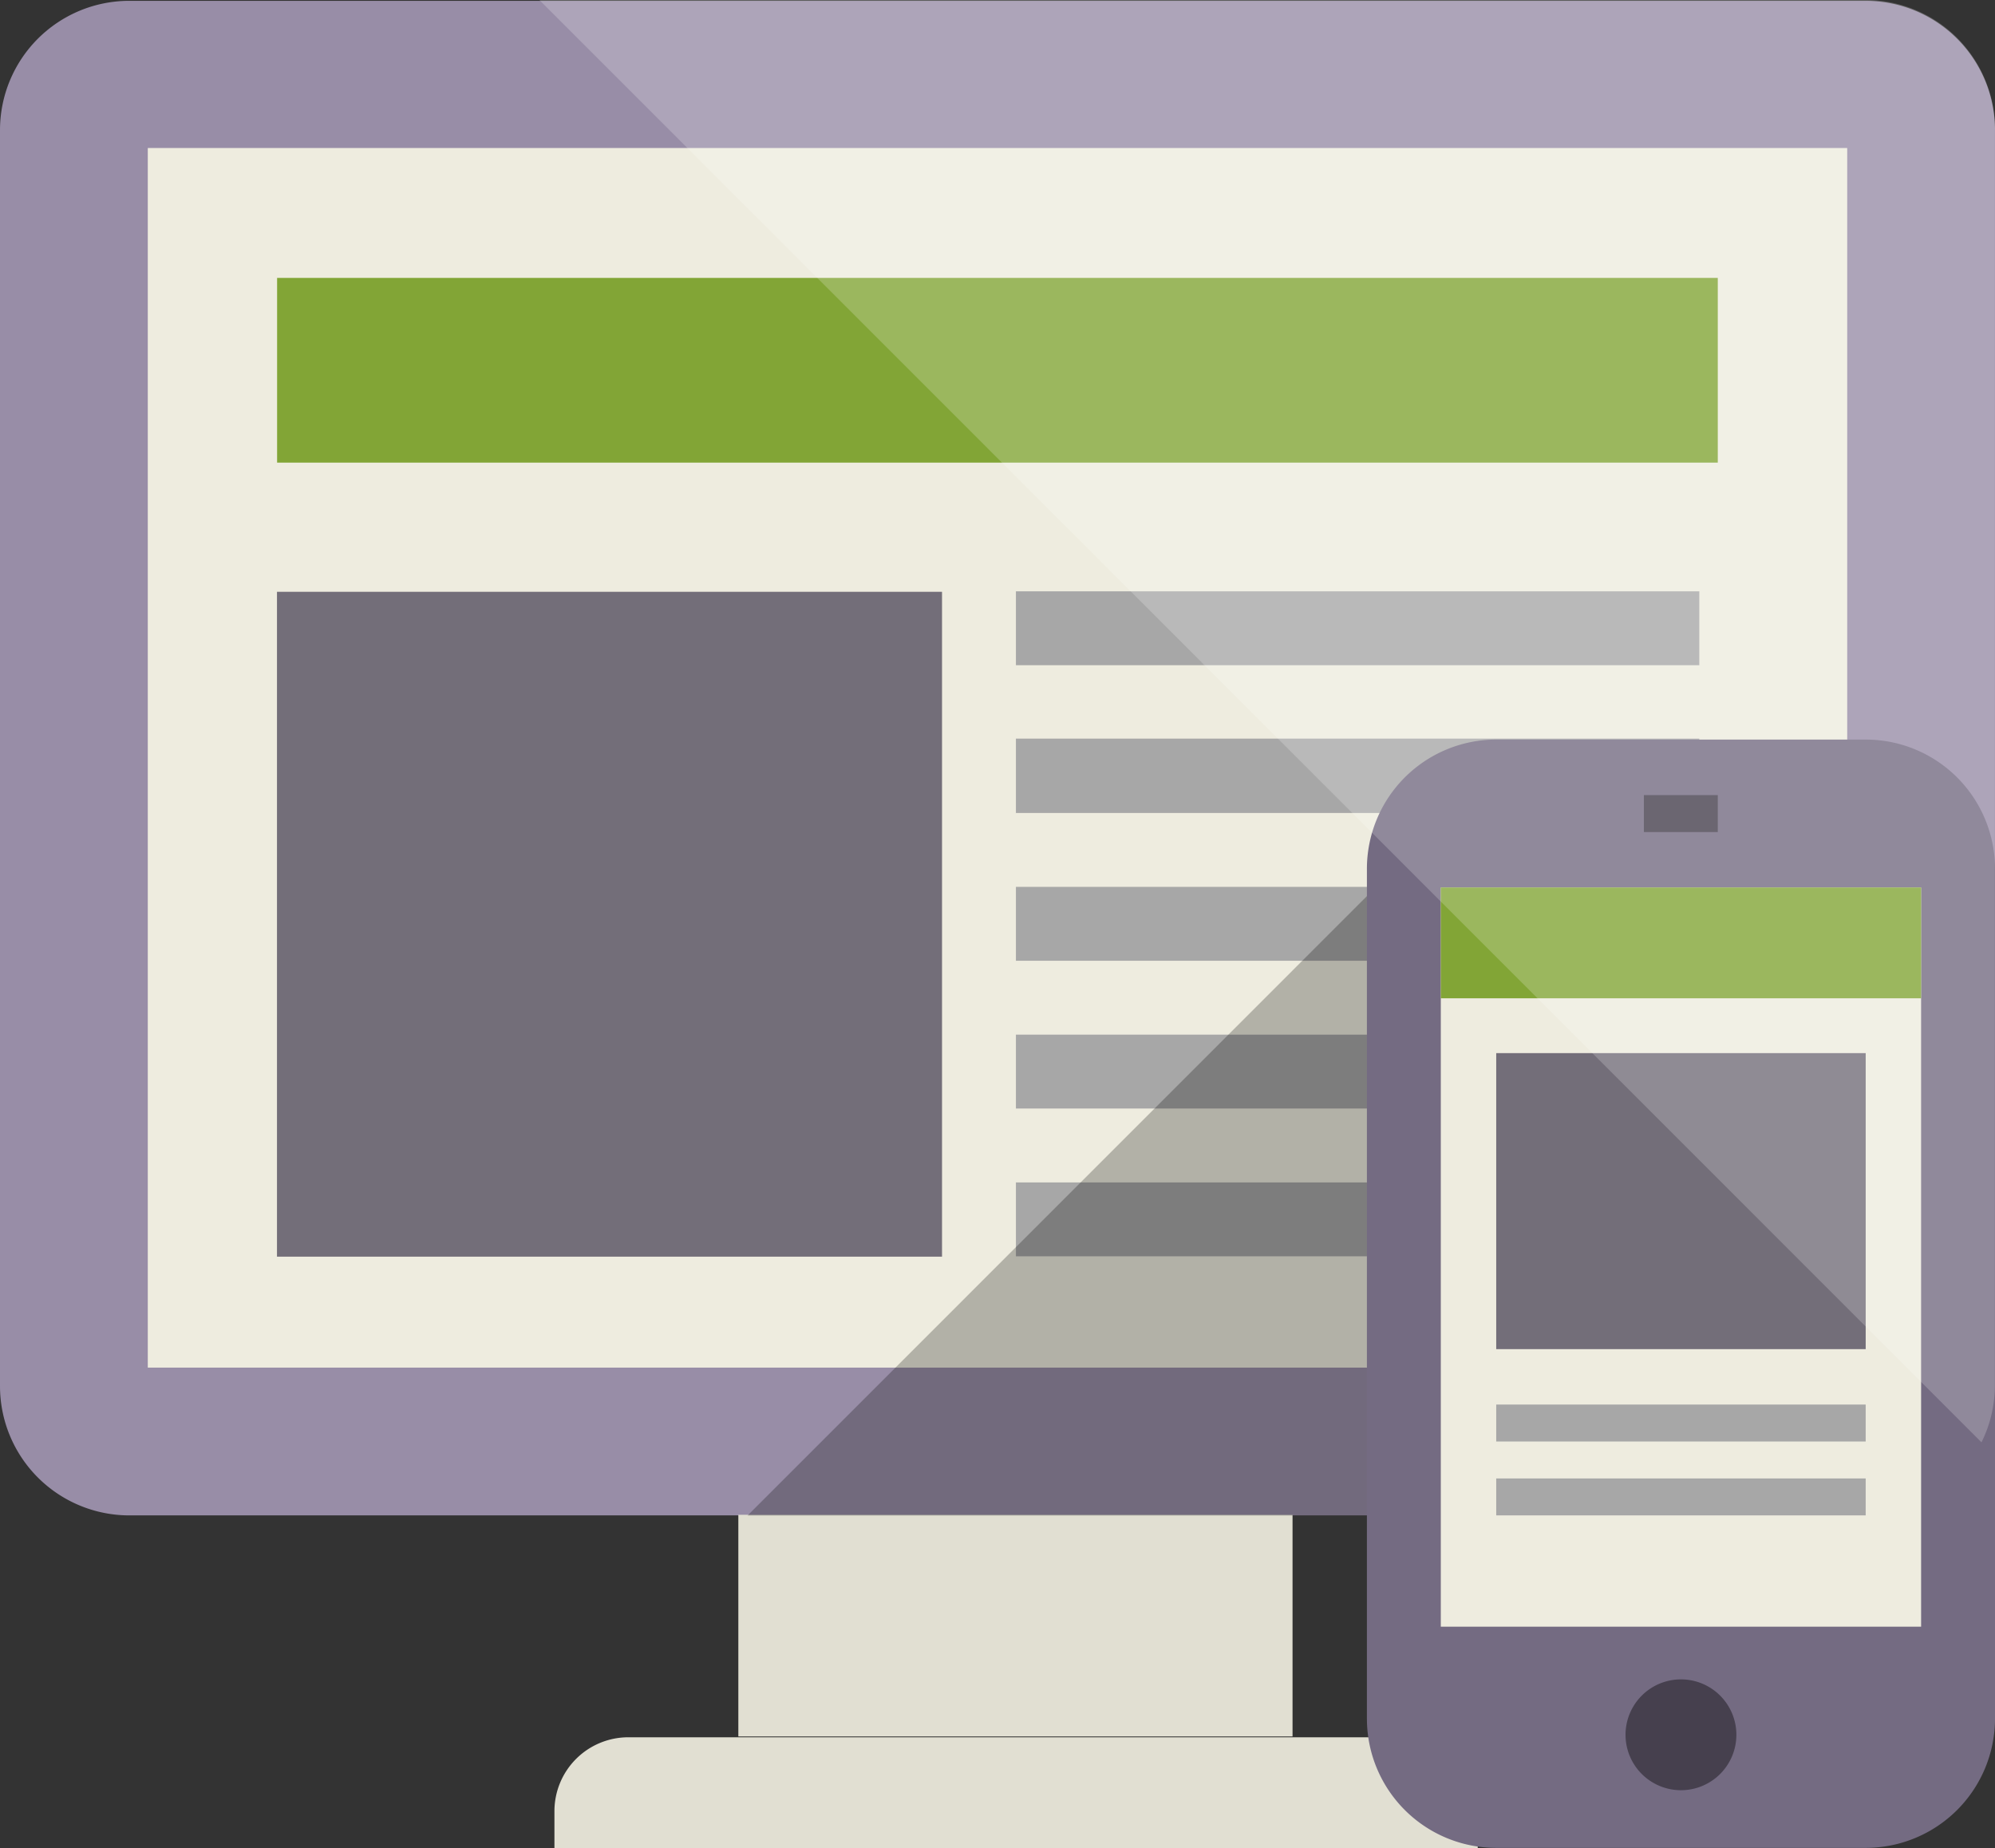 <svg id="Layer_1" data-name="Layer 1" xmlns="http://www.w3.org/2000/svg" viewBox="0 0 168.47 156.08"><rect x="0" y="0" width="168.47" height="156.08" fill="#333333" stroke="none"/><defs><style>.cls-1{fill:#988da7;}.cls-2{fill:#e1dfd2;}.cls-3{fill:#eeecdf;}.cls-4{fill:#82a536;}.cls-5{fill:#736e79;}.cls-6{fill:#a7a7a7;}.cls-7{fill-opacity:0.25;}.cls-8{fill:#746b82;}.cls-9{fill-opacity:0.4;}.cls-10{fill:#fff;fill-opacity:0.2;}</style></defs><title>Vieworpayyourbill</title><path id="Shape" class="cls-1" d="M192.41,118.68a10.92,10.92,0,0,1-10.92,10.92H34.86a10.92,10.92,0,0,1-10.92-10.92V12.61A10.92,10.92,0,0,1,34.86,1.69H181.49a10.92,10.92,0,0,1,10.92,10.92V118.68Z" transform="translate(-23.94 -1.62)"/><path id="Shape-2" class="cls-2" d="M133.08,148.27H86.29V129.55h46.8v18.72Z" transform="translate(-23.94 -1.62)"/><path id="Shape-3" class="cls-2" d="M148.73,157.7v-3.12a6.24,6.24,0,0,0-6.24-6.24H77a6.24,6.24,0,0,0-6.24,6.24v3.12h78Z" transform="translate(-23.94 -1.62)"/><path id="Shape-4" class="cls-3" d="M36.42,117.12H179.93v-103H36.42v103Z" transform="translate(-23.94 -1.62)"/><path id="Shape-5" class="cls-4" d="M169,40.69H47.34V25.09H169v15.6Z" transform="translate(-23.94 -1.62)"/><path id="Shape-6" class="cls-5" d="M47.33,107.75h56.16V51.6H47.33v56.16Z" transform="translate(-23.94 -1.62)"/><path id="Shape-7" class="cls-6" d="M167.45,57.8H109.73V51.56h57.71V57.8Zm0,12.48H109.73V64h57.71v6.24Zm0,12.48H109.73V76.52h57.71v6.24Zm0,12.48H109.73V89h57.71v6.24Zm0,12.48H109.73v-6.24h57.71v6.24Z" transform="translate(-23.94 -1.62)"/><path id="shadow" class="cls-7" d="M148.39,68.28L87.07,129.61h61.72l-0.4-61.33" transform="translate(-23.94 -1.62)"/><path id="Shape-8" class="cls-8" d="M192.41,146.76a10.92,10.92,0,0,1-10.92,10.92h-31.2a10.92,10.92,0,0,1-10.92-10.92V75a10.92,10.92,0,0,1,10.92-10.92h31.2A10.92,10.92,0,0,1,192.41,75v71.75Z" transform="translate(-23.94 -1.62)"/><path id="Shape-9" class="cls-9" d="M170.57,148.13a4.68,4.68,0,1,1-4.68-4.68A4.68,4.68,0,0,1,170.57,148.13Z" transform="translate(-23.94 -1.62)"/><path id="Shape-10" class="cls-9" d="M169,71.89h-6.24V68.77H169v3.12Z" transform="translate(-23.94 -1.62)"/><path id="Shape-11" class="cls-3" d="M186.17,139H145.61V76.57h40.56V139Z" transform="translate(-23.94 -1.62)"/><path id="Shape-12" class="cls-6" d="M181.49,123.36h-31.2v-3.12h31.2v3.12Zm0,6.24h-31.2v-3.12h31.2v3.12Z" transform="translate(-23.94 -1.62)"/><path id="Shape-13" class="cls-5" d="M150.29,115.56h31.2v-25h-31.2v25Z" transform="translate(-23.94 -1.62)"/><path id="Shape-14" class="cls-4" d="M186.17,85.93H145.61V76.57h40.56v9.36Z" transform="translate(-23.94 -1.62)"/><path id="overlay" class="cls-10" d="M192.41,12.54A10.92,10.92,0,0,0,181.49,1.62h-112L191.27,123.43a10.86,10.86,0,0,0,1.13-4.82V12.54h0Z" transform="translate(-23.94 -1.62)"/></svg>